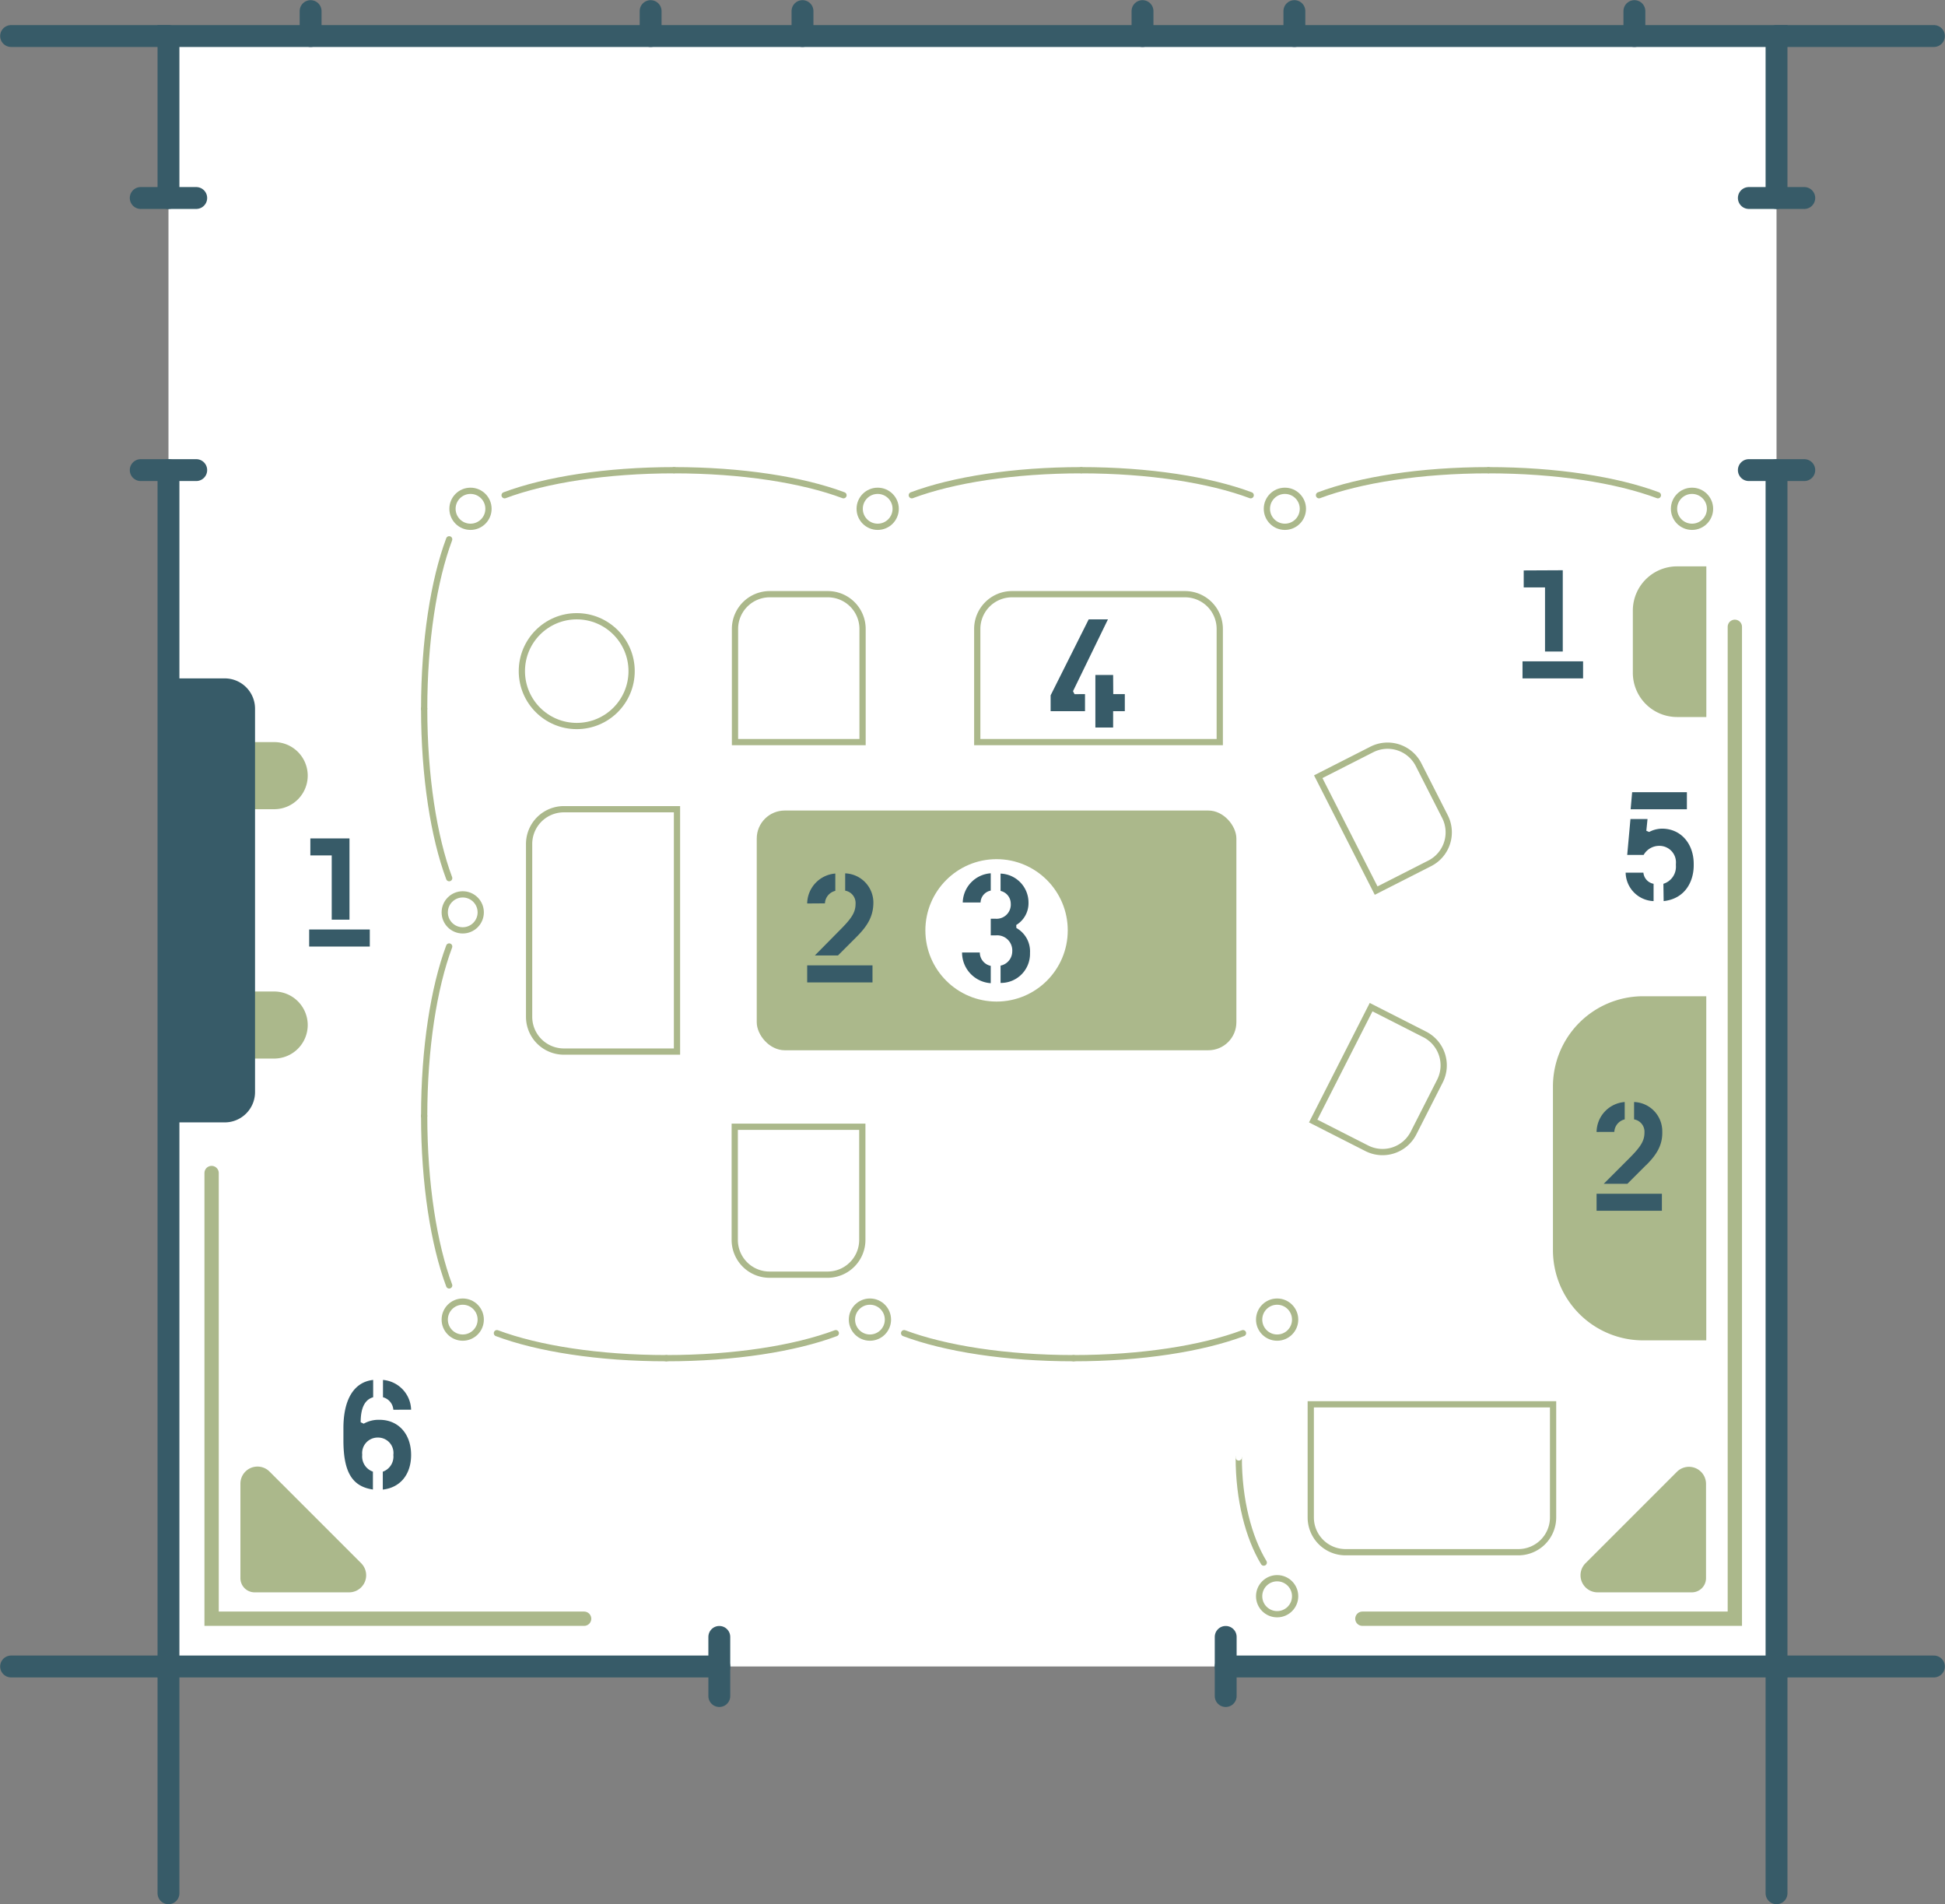 <?xml version="1.0" encoding="UTF-8" standalone="no"?>
<svg
   xmlns:dc="http://purl.org/dc/elements/1.1/"
   xmlns:cc="http://creativecommons.org/ns#"
   xmlns:rdf="http://www.w3.org/1999/02/22-rdf-syntax-ns#"
   xmlns:svg="http://www.w3.org/2000/svg"
   xmlns="http://www.w3.org/2000/svg"
   xmlns:sodipodi="http://sodipodi.sourceforge.net/DTD/sodipodi-0.dtd"
   xmlns:inkscape="http://www.inkscape.org/namespaces/inkscape"
   viewBox="0 0 311.19 304.65"
   version="1.1"
   id="svg165"
   sodipodi:docname="CDM-Chateau-grand-salon_plan.svg"
   inkscape:version="0.92.4 (5da689c313, 2019-01-14)"
   width="311.19"
   height="304.65">
  <rect x="0" y="0" width="311.19" height="304.65" fill="#808080" stroke="none"/>
  <sodipodi:namedview
     pagecolor="#ffffff"
     bordercolor="#666666"
     borderopacity="1"
     objecttolerance="10"
     gridtolerance="10"
     guidetolerance="10"
     inkscape:pageopacity="0"
     inkscape:pageshadow="2"
     inkscape:window-width="1466"
     inkscape:window-height="935"
     id="namedview167"
     showgrid="false"
     inkscape:zoom="0.39333333"
     inkscape:cx="155.59492"
     inkscape:cy="64.674918"
     inkscape:window-x="0"
     inkscape:window-y="156"
     inkscape:window-maximized="0"
     inkscape:current-layer="svg165" />
  <defs
     id="defs4">
    <style
       id="style2">.cls-1{isolation:isolate;}.cls-2{fill:#fff;}.cls-3,.cls-4,.cls-5,.cls-8,.cls-9{fill:none;stroke-miterlimit:10;}.cls-3{stroke:#375b68;stroke-width:3.5px;}.cls-3,.cls-4,.cls-5,.cls-8{stroke-linecap:round;}.cls-4,.cls-8,.cls-9{stroke:#abb88b;}.cls-5{stroke:#fff;}.cls-6,.cls-7{fill:#abb88b;}.cls-10,.cls-7,.cls-8,.cls-9{mix-blend-mode:multiply;}.cls-8{stroke-width:2.29px;}.cls-11{fill:#375b68;}</style>
  </defs>
  <g
     class="cls-1"
     id="g163"
     style="isolation:isolate"
     transform="translate(-19.405,-60.025)">
    <g
       id="MAQ">
      <rect
         class="cls-2"
         x="46.36"
         y="65.79"
         width="257.28"
         height="260.83"
         id="rect6"
         style="fill:#ffffff" />
      <line
         class="cls-3"
         x1="21.18"
         y1="326.62"
         x2="46.36"
         y2="326.62"
         id="line8"
         style="fill:none;stroke:#375b68;stroke-width:3.5px;stroke-linecap:round;stroke-miterlimit:10" />
      <line
         class="cls-3"
         x1="21.18"
         y1="65.79"
         x2="46.36"
         y2="65.79"
         id="line10"
         style="fill:none;stroke:#375b68;stroke-width:3.5px;stroke-linecap:round;stroke-miterlimit:10" />
      <line
         class="cls-3"
         x1="46.36"
         y1="362.9"
         x2="46.36"
         y2="326.62"
         id="line12"
         style="fill:none;stroke:#375b68;stroke-width:3.5px;stroke-linecap:round;stroke-miterlimit:10" />
      <line
         class="cls-3"
         x1="303.64"
         y1="326.62"
         x2="328.82"
         y2="326.62"
         id="line14"
         style="fill:none;stroke:#375b68;stroke-width:3.5px;stroke-linecap:round;stroke-miterlimit:10" />
      <line
         class="cls-3"
         x1="303.64"
         y1="65.79"
         x2="328.82"
         y2="65.79"
         id="line16"
         style="fill:none;stroke:#375b68;stroke-width:3.5px;stroke-linecap:round;stroke-miterlimit:10" />
      <line
         class="cls-3"
         x1="303.64"
         y1="326.62"
         x2="303.64"
         y2="362.9"
         id="line18"
         style="fill:none;stroke:#375b68;stroke-width:3.5px;stroke-linecap:round;stroke-miterlimit:10" />
      <polyline
         class="cls-3"
         points="134.49 326.62 46.36 326.62 46.36 135.23"
         id="polyline20"
         style="fill:none;stroke:#375b68;stroke-width:3.5px;stroke-linecap:round;stroke-miterlimit:10" />
      <polyline
         class="cls-3"
         points="303.64 135.23 303.64 326.62 215.51 326.62"
         id="polyline22"
         style="fill:none;stroke:#375b68;stroke-width:3.5px;stroke-linecap:round;stroke-miterlimit:10" />
      <line
         class="cls-3"
         x1="134.49"
         y1="331.35"
         x2="134.49"
         y2="321.89"
         id="line24"
         style="fill:none;stroke:#375b68;stroke-width:3.5px;stroke-linecap:round;stroke-miterlimit:10" />
      <line
         class="cls-3"
         x1="215.51"
         y1="331.35"
         x2="215.51"
         y2="321.89"
         id="line26"
         style="fill:none;stroke:#375b68;stroke-width:3.5px;stroke-linecap:round;stroke-miterlimit:10" />
      <polyline
         class="cls-3"
         points="46.36 91.7 46.36 65.79 303.64 65.79 303.64 91.7"
         id="polyline28"
         style="fill:none;stroke:#375b68;stroke-width:3.5px;stroke-linecap:round;stroke-miterlimit:10" />
      <line
         class="cls-3"
         x1="41.92"
         y1="91.7"
         x2="50.8"
         y2="91.7"
         id="line30"
         style="fill:none;stroke:#375b68;stroke-width:3.5px;stroke-linecap:round;stroke-miterlimit:10" />
      <line
         class="cls-3"
         x1="41.92"
         y1="135.23"
         x2="50.8"
         y2="135.23"
         id="line32"
         style="fill:none;stroke:#375b68;stroke-width:3.5px;stroke-linecap:round;stroke-miterlimit:10" />
      <line
         class="cls-3"
         x1="299.21"
         y1="91.7"
         x2="308.08"
         y2="91.7"
         id="line34"
         style="fill:none;stroke:#375b68;stroke-width:3.5px;stroke-linecap:round;stroke-miterlimit:10" />
      <line
         class="cls-3"
         x1="299.21"
         y1="135.23"
         x2="308.08"
         y2="135.23"
         id="line36"
         style="fill:none;stroke:#375b68;stroke-width:3.5px;stroke-linecap:round;stroke-miterlimit:10" />
      <line
         class="cls-3"
         x1="69.1"
         y1="61.8"
         x2="69.1"
         y2="65.79"
         id="line38"
         style="fill:none;stroke:#375b68;stroke-width:3.5px;stroke-linecap:round;stroke-miterlimit:10" />
      <line
         class="cls-3"
         x1="123.5"
         y1="61.8"
         x2="123.5"
         y2="65.79"
         id="line40"
         style="fill:none;stroke:#375b68;stroke-width:3.5px;stroke-linecap:round;stroke-miterlimit:10" />
      <line
         class="cls-3"
         x1="147.8"
         y1="61.8"
         x2="147.8"
         y2="65.79"
         id="line42"
         style="fill:none;stroke:#375b68;stroke-width:3.5px;stroke-linecap:round;stroke-miterlimit:10" />
      <line
         class="cls-3"
         x1="202.2"
         y1="61.8"
         x2="202.2"
         y2="65.79"
         id="line44"
         style="fill:none;stroke:#375b68;stroke-width:3.5px;stroke-linecap:round;stroke-miterlimit:10" />
      <line
         class="cls-3"
         x1="226.5"
         y1="61.8"
         x2="226.5"
         y2="65.79"
         id="line46"
         style="fill:none;stroke:#375b68;stroke-width:3.5px;stroke-linecap:round;stroke-miterlimit:10" />
      <line
         class="cls-3"
         x1="280.9"
         y1="61.8"
         x2="280.9"
         y2="65.79"
         id="line48"
         style="fill:none;stroke:#375b68;stroke-width:3.5px;stroke-linecap:round;stroke-miterlimit:10" />
      <circle
         class="cls-4"
         cx="224.98"
         cy="141.42"
         r="2.88"
         id="circle50"
         style="fill:none;stroke:#abb88b;stroke-linecap:round;stroke-miterlimit:10" />
      <circle
         class="cls-4"
         cx="223.74"
         cy="271.13"
         r="2.88"
         id="circle52"
         style="fill:none;stroke:#abb88b;stroke-linecap:round;stroke-miterlimit:10" />
      <circle
         class="cls-4"
         cx="223.74"
         cy="315.38"
         r="2.88"
         id="circle54"
         style="fill:none;stroke:#abb88b;stroke-linecap:round;stroke-miterlimit:10" />
      <path
         class="cls-4"
         d="m 230.44,139.25 c 6.56,-2.46 16.27,-4 27.11,-4"
         id="path56"
         inkscape:connector-curvature="0"
         style="fill:none;stroke:#abb88b;stroke-linecap:round;stroke-miterlimit:10" />
      <path
         class="cls-4"
         d="m 284.66,139.25 c -6.56,-2.46 -16.27,-4 -27.11,-4"
         id="path58"
         inkscape:connector-curvature="0"
         style="fill:none;stroke:#abb88b;stroke-linecap:round;stroke-miterlimit:10" />
      <circle
         class="cls-4"
         cx="159.83"
         cy="141.42"
         r="2.88"
         id="circle60"
         style="fill:none;stroke:#abb88b;stroke-linecap:round;stroke-miterlimit:10" />
      <path
         class="cls-4"
         d="m 165.29,139.25 c 6.56,-2.46 16.27,-4 27.11,-4"
         id="path62"
         inkscape:connector-curvature="0"
         style="fill:none;stroke:#abb88b;stroke-linecap:round;stroke-miterlimit:10" />
      <path
         class="cls-4"
         d="m 219.51,139.25 c -6.56,-2.46 -16.27,-4 -27.11,-4"
         id="path64"
         inkscape:connector-curvature="0"
         style="fill:none;stroke:#abb88b;stroke-linecap:round;stroke-miterlimit:10" />
      <circle
         class="cls-4"
         cx="94.68"
         cy="141.42"
         r="2.88"
         id="circle66"
         style="fill:none;stroke:#abb88b;stroke-linecap:round;stroke-miterlimit:10" />
      <path
         class="cls-4"
         d="m 100.14,139.25 c 6.56,-2.46 16.27,-4 27.11,-4"
         id="path68"
         inkscape:connector-curvature="0"
         style="fill:none;stroke:#abb88b;stroke-linecap:round;stroke-miterlimit:10" />
      <path
         class="cls-4"
         d="m 154.36,139.25 c -6.56,-2.46 -16.27,-4 -27.11,-4"
         id="path70"
         inkscape:connector-curvature="0"
         style="fill:none;stroke:#abb88b;stroke-linecap:round;stroke-miterlimit:10" />
      <circle
         class="cls-4"
         cx="158.59"
         cy="271.13"
         r="2.88"
         id="circle72"
         style="fill:none;stroke:#abb88b;stroke-linecap:round;stroke-miterlimit:10" />
      <path
         class="cls-4"
         d="m 164.06,273.3 c 6.55,2.46 16.27,4 27.11,4"
         id="path74"
         inkscape:connector-curvature="0"
         style="fill:none;stroke:#abb88b;stroke-linecap:round;stroke-miterlimit:10" />
      <path
         class="cls-4"
         d="m 218.28,273.3 c -6.56,2.46 -16.27,4 -27.11,4"
         id="path76"
         inkscape:connector-curvature="0"
         style="fill:none;stroke:#abb88b;stroke-linecap:round;stroke-miterlimit:10" />
      <path
         class="cls-4"
         d="m 221.6,310 c -2.45,-4.06 -4,-10.08 -4,-16.8"
         id="path78"
         inkscape:connector-curvature="0"
         style="fill:none;stroke:#abb88b;stroke-linecap:round;stroke-miterlimit:10" />
      <path
         class="cls-5"
         d="m 221.6,276.39 c -2.45,4.06 -4,10.08 -4,16.79"
         id="path80"
         inkscape:connector-curvature="0"
         style="fill:none;stroke:#ffffff;stroke-linecap:round;stroke-miterlimit:10" />
      <circle
         class="cls-4"
         cx="93.44"
         cy="271.13"
         r="2.88"
         id="circle82"
         style="fill:none;stroke:#abb88b;stroke-linecap:round;stroke-miterlimit:10" />
      <path
         class="cls-4"
         d="m 98.91,273.3 c 6.56,2.46 16.27,4 27.11,4"
         id="path84"
         inkscape:connector-curvature="0"
         style="fill:none;stroke:#abb88b;stroke-linecap:round;stroke-miterlimit:10" />
      <path
         class="cls-4"
         d="m 153.13,273.3 c -6.56,2.46 -16.27,4 -27.11,4"
         id="path86"
         inkscape:connector-curvature="0"
         style="fill:none;stroke:#abb88b;stroke-linecap:round;stroke-miterlimit:10" />
      <circle
         class="cls-4"
         cx="93.44"
         cy="205.98"
         r="2.88"
         id="circle88"
         style="fill:none;stroke:#abb88b;stroke-linecap:round;stroke-miterlimit:10" />
      <path
         class="cls-4"
         d="m 91.27,200.51 c -2.45,-6.55 -4,-16.27 -4,-27.11"
         id="path90"
         inkscape:connector-curvature="0"
         style="fill:none;stroke:#abb88b;stroke-linecap:round;stroke-miterlimit:10" />
      <path
         class="cls-4"
         d="m 91.27,146.3 c -2.45,6.55 -4,16.26 -4,27.1"
         id="path92"
         inkscape:connector-curvature="0"
         style="fill:none;stroke:#abb88b;stroke-linecap:round;stroke-miterlimit:10" />
      <path
         class="cls-4"
         d="m 91.27,265.66 c -2.45,-6.55 -4,-16.27 -4,-27.11"
         id="path94"
         inkscape:connector-curvature="0"
         style="fill:none;stroke:#abb88b;stroke-linecap:round;stroke-miterlimit:10" />
      <path
         class="cls-4"
         d="m 91.27,211.44 c -2.45,6.56 -4,16.27 -4,27.11"
         id="path96"
         inkscape:connector-curvature="0"
         style="fill:none;stroke:#abb88b;stroke-linecap:round;stroke-miterlimit:10" />
      <circle
         class="cls-4"
         cx="290.12"
         cy="141.42"
         r="2.88"
         id="circle98"
         style="fill:none;stroke:#abb88b;stroke-linecap:round;stroke-miterlimit:10" />
      <path
         class="cls-6"
         d="m 280.64,150.62 h 4.68 a 7.08,7.08 0 0 1 7.08,7.08 v 9.94 a 7.08,7.08 0 0 1 -7.08,7.08 h -4.68 z"
         transform="rotate(180,286.525,162.675)"
         id="path100"
         inkscape:connector-curvature="0"
         style="fill:#abb88b" />
      <path
         class="cls-7"
         d="m 60,178.74 h 3.27 a 5.37,5.37 0 0 1 5.37,5.37 v 0 a 5.37,5.37 0 0 1 -5.37,5.37 H 60 Z"
         id="path102"
         inkscape:connector-curvature="0"
         style="mix-blend-mode:multiply;fill:#abb88b" />
      <path
         class="cls-7"
         d="m 60,218.64 h 3.27 a 5.37,5.37 0 0 1 5.37,5.36 v 0 a 5.37,5.37 0 0 1 -5.37,5.37 H 60 Z"
         id="path104"
         inkscape:connector-curvature="0"
         style="mix-blend-mode:multiply;fill:#abb88b" />
      <path
         class="cls-6"
         d="M 267.9,219.4 H 278 a 14.43,14.43 0 0 1 14.43,14.43 V 260 A 14.43,14.43 0 0 1 278,274.45 h -10.1 v -55 z"
         transform="rotate(180,280.15,246.925)"
         id="path106"
         inkscape:connector-curvature="0"
         style="fill:#abb88b" />
      <path
         class="cls-6"
         d="m 292.36,297.36 v 15.13 a 2.27,2.27 0 0 1 -2.27,2.27 H 275 a 2.73,2.73 0 0 1 -1.93,-4.65 l 14.68,-14.68 a 2.73,2.73 0 0 1 4.61,1.93 z"
         id="path108"
         inkscape:connector-curvature="0"
         style="fill:#abb88b" />
      <polyline
         class="cls-8"
         points="296.97 160.3 296.97 318.98 237.38 318.98"
         id="polyline110"
         style="mix-blend-mode:multiply;fill:none;stroke:#abb88b;stroke-width:2.29px;stroke-linecap:round;stroke-miterlimit:10" />
      <path
         class="cls-6"
         d="m 57.87,297.36 v 15.13 a 2.27,2.27 0 0 0 2.27,2.27 h 15.13 a 2.73,2.73 0 0 0 1.93,-4.65 L 62.52,295.43 a 2.73,2.73 0 0 0 -4.65,1.93 z"
         id="path112"
         inkscape:connector-curvature="0"
         style="fill:#abb88b" />
      <polyline
         class="cls-8"
         points="53.26 247.68 53.26 318.98 112.86 318.98"
         id="polyline114"
         style="mix-blend-mode:multiply;fill:none;stroke:#abb88b;stroke-width:2.29px;stroke-linecap:round;stroke-miterlimit:10" />
      <rect
         class="cls-6"
         x="140.48"
         y="189.69"
         width="76.74"
         height="38.35"
         rx="4.48"
         id="rect116"
         style="fill:#abb88b" />
      <path
         class="cls-9"
         d="m 234.69,284.68 h 27.65 a 5.56,5.56 0 0 1 5.56,5.56 v 18.1 h -38.77 v -18.1 a 5.56,5.56 0 0 1 5.56,-5.56 z"
         transform="rotate(180,248.51,296.51)"
         id="path118"
         inkscape:connector-curvature="0"
         style="mix-blend-mode:multiply;fill:none;stroke:#abb88b;stroke-miterlimit:10" />
      <path
         class="cls-9"
         d="m 102.1,197 h 27.65 a 5.56,5.56 0 0 1 5.56,5.56 v 18.1 H 96.54 v -18.1 A 5.56,5.56 0 0 1 102.1,197 Z"
         transform="rotate(-90,115.925,208.865)"
         id="path120"
         inkscape:connector-curvature="0"
         style="mix-blend-mode:multiply;fill:none;stroke:#abb88b;stroke-miterlimit:10" />
      <path
         class="cls-9"
         d="M 181.32,155.08 H 209 a 5.56,5.56 0 0 1 5.56,5.56 v 18.1 h -38.8 v -18.1 a 5.56,5.56 0 0 1 5.56,-5.56 z"
         id="path122"
         inkscape:connector-curvature="0"
         style="mix-blend-mode:multiply;fill:none;stroke:#abb88b;stroke-miterlimit:10" />
      <path
         class="cls-9"
         d="m 142.53,155.08 h 9.32 a 5.56,5.56 0 0 1 5.56,5.56 v 18.1 H 137 v -18.1 a 5.56,5.56 0 0 1 5.53,-5.56 z"
         id="path124"
         inkscape:connector-curvature="0"
         style="mix-blend-mode:multiply;fill:none;stroke:#abb88b;stroke-miterlimit:10" />
      <path
         class="cls-9"
         d="m 142.53,240.28 h 9.32 a 5.56,5.56 0 0 1 5.56,5.56 v 18.1 H 137 v -18.1 a 5.56,5.56 0 0 1 5.53,-5.56 z"
         transform="rotate(180,147.185,252.11)"
         id="path126"
         inkscape:connector-curvature="0"
         style="mix-blend-mode:multiply;fill:none;stroke:#abb88b;stroke-miterlimit:10" />
      <path
         class="cls-9"
         d="m 237.05,182.36 h 9.32 a 5.56,5.56 0 0 1 5.56,5.56 v 9.62 h -20.44 v -9.62 a 5.56,5.56 0 0 1 5.56,-5.56 z"
         transform="rotate(63.05,241.713,189.953)"
         id="path128"
         inkscape:connector-curvature="0"
         style="mix-blend-mode:multiply;fill:none;stroke:#abb88b;stroke-miterlimit:10" />
      <path
         class="cls-9"
         d="m 236.25,226.13 h 9.32 a 5.56,5.56 0 0 1 5.56,5.56 v 9.62 h -20.44 v -9.62 a 5.56,5.56 0 0 1 5.56,-5.56 z"
         transform="rotate(116.95,240.917,233.706)"
         id="path130"
         inkscape:connector-curvature="0"
         style="mix-blend-mode:multiply;fill:none;stroke:#abb88b;stroke-miterlimit:10" />
      <circle
         class="cls-9"
         cx="111.68"
         cy="167.39"
         r="8.78"
         id="circle132"
         style="mix-blend-mode:multiply;fill:none;stroke:#abb88b;stroke-miterlimit:10" />
      <circle
         class="cls-2"
         cx="178.85"
         cy="208.86"
         r="11.39"
         id="circle134"
         style="fill:#ffffff" />
      <g
         class="cls-10"
         id="g138"
         style="mix-blend-mode:multiply">
        <path
           class="cls-11"
           d="m 263,165.82 h 9.69 v 2.73 H 263 Z m 6.44,-14.57 v 13 H 266.6 V 154 h -3.41 v -2.72 z"
           id="path136"
           inkscape:connector-curvature="0"
           style="fill:#375b68" />
      </g>
      <path
         class="cls-11"
         d="m 193,171.07 v 2.73 h -5.5 v -2.54 l 6.09,-12.15 h 3.08 l -5.59,11.49 0.24,0.47 z m 4.52,0 h 1.85 v 2.73 h -1.87 v 2.61 h -2.84 V 168 h 2.84 z"
         id="path140"
         inkscape:connector-curvature="0"
         style="fill:#375b68" />
      <g
         class="cls-10"
         id="g144"
         style="mix-blend-mode:multiply">
        <path
           class="cls-11"
           d="m 68.87,208.72 h 9.7 v 2.73 h -9.7 z m 6.45,-14.57 v 13 h -2.84 v -10.28 h -3.42 v -2.72 z"
           id="path142"
           inkscape:connector-curvature="0"
           style="fill:#375b68" />
      </g>
      <path
         class="cls-11"
         d="m 176.17,212.4 a 2.19,2.19 0 0 0 1.75,2.14 v 2.77 a 4.91,4.91 0 0 1 -4.59,-4.91 z m -2.73,-8 a 4.8,4.8 0 0 1 4.48,-4.67 v 2.77 a 2,2 0 0 0 -1.63,1.9 z m 8.58,4.08 a 4.29,4.29 0 0 1 2.18,4 4.65,4.65 0 0 1 -4.71,4.79 v -2.77 a 2.33,2.33 0 0 0 1.87,-2.26 2.42,2.42 0 0 0 -2.61,-2.58 h -0.83 V 207 h 0.76 a 2.27,2.27 0 0 0 2.44,-2.45 2.09,2.09 0 0 0 -1.63,-2 v -2.77 a 4.63,4.63 0 0 1 4.47,4.65 A 4.07,4.07 0 0 1 182,208 Z"
         id="path146"
         inkscape:connector-curvature="0"
         style="fill:#375b68" />
      <path
         class="cls-11"
         d="m 274.85,241.11 a 4.87,4.87 0 0 1 4.5,-4.79 v 2.78 a 2.15,2.15 0 0 0 -1.66,2 z M 285.3,251 v 2.72 H 274.85 V 251 Z m -2.52,-4.6 -3,3 H 276 l 4,-4 c 1.85,-1.85 2.51,-2.82 2.51,-4.19 a 2,2 0 0 0 -1.66,-2.11 v -2.78 a 4.68,4.68 0 0 1 4.51,4.74 c 0.06,2.14 -0.89,3.68 -2.58,5.36 z"
         id="path148"
         inkscape:connector-curvature="0"
         style="fill:#375b68" />
      <g
         class="cls-10"
         id="g152"
         style="mix-blend-mode:multiply">
        <path
           class="cls-11"
           d="m 282.34,199.63 a 2,2 0 0 0 1.63,1.78 v 2.77 a 4.65,4.65 0 0 1 -4.47,-4.55 z m 3.2,1.78 a 2.85,2.85 0 0 0 2,-2.94 v -0.24 a 2.64,2.64 0 0 0 -2.65,-2.89 2.86,2.86 0 0 0 -2.51,1.45 h -2.63 l 0.52,-5.74 H 283 l -0.19,1.88 0.45,0.19 a 4.48,4.48 0 0 1 2.06,-0.53 c 3.05,0 5.07,2.44 5.07,5.64 v 0.24 c 0,2.54 -1.35,5.33 -4.81,5.71 z m -5,-14.65 h 8.76 v 2.73 h -9 z"
           id="path150"
           inkscape:connector-curvature="0"
           style="fill:#375b68" />
      </g>
      <g
         class="cls-10"
         id="g156"
         style="mix-blend-mode:multiply">
        <path
           class="cls-11"
           d="m 77.6,287.78 a 4.8,4.8 0 0 1 2.53,-0.62 c 3,0 5.05,2.25 5.05,5.62 0,3.13 -1.75,5.24 -4.53,5.54 v -2.86 a 2.56,2.56 0 0 0 1.69,-2.68 2.46,2.46 0 0 0 -2.47,-2.78 2.48,2.48 0 0 0 -2.51,2.75 2.57,2.57 0 0 0 1.71,2.7 v 2.86 c -3.37,-0.49 -4.72,-2.86 -4.72,-7.89 v -1.92 c 0,-4.59 1.68,-7.39 4.76,-7.72 v 2.77 c -1.16,0.33 -2,1.42 -2,4 z m 4.74,-2.23 a 2.24,2.24 0 0 0 -1.66,-2 v -2.77 a 4.92,4.92 0 0 1 4.5,4.76 z"
           id="path154"
           inkscape:connector-curvature="0"
           style="fill:#375b68" />
      </g>
      <path
         class="cls-11"
         d="m 148.55,204.56 a 4.88,4.88 0 0 1 4.5,-4.79 v 2.77 a 2.16,2.16 0 0 0 -1.66,2 z m 10.45,9.9 v 2.73 h -10.45 v -2.73 z m -2.52,-4.59 -3,3 h -3.7 l 4,-4.05 c 1.85,-1.85 2.51,-2.82 2.51,-4.2 a 2,2 0 0 0 -1.66,-2.11 v -2.77 a 4.68,4.68 0 0 1 4.51,4.74 c -0.02,2.16 -0.97,3.7 -2.66,5.39 z"
         id="path158"
         inkscape:connector-curvature="0"
         style="fill:#375b68" />
      <path
         class="cls-11"
         d="m 46.36,239.58 h 9 a 4.85,4.85 0 0 0 4.85,-4.85 V 173.4 a 4.85,4.85 0 0 0 -4.85,-4.85 h -9 z"
         id="path160"
         inkscape:connector-curvature="0"
         style="fill:#375b68" />
    </g>
  </g>
</svg>
